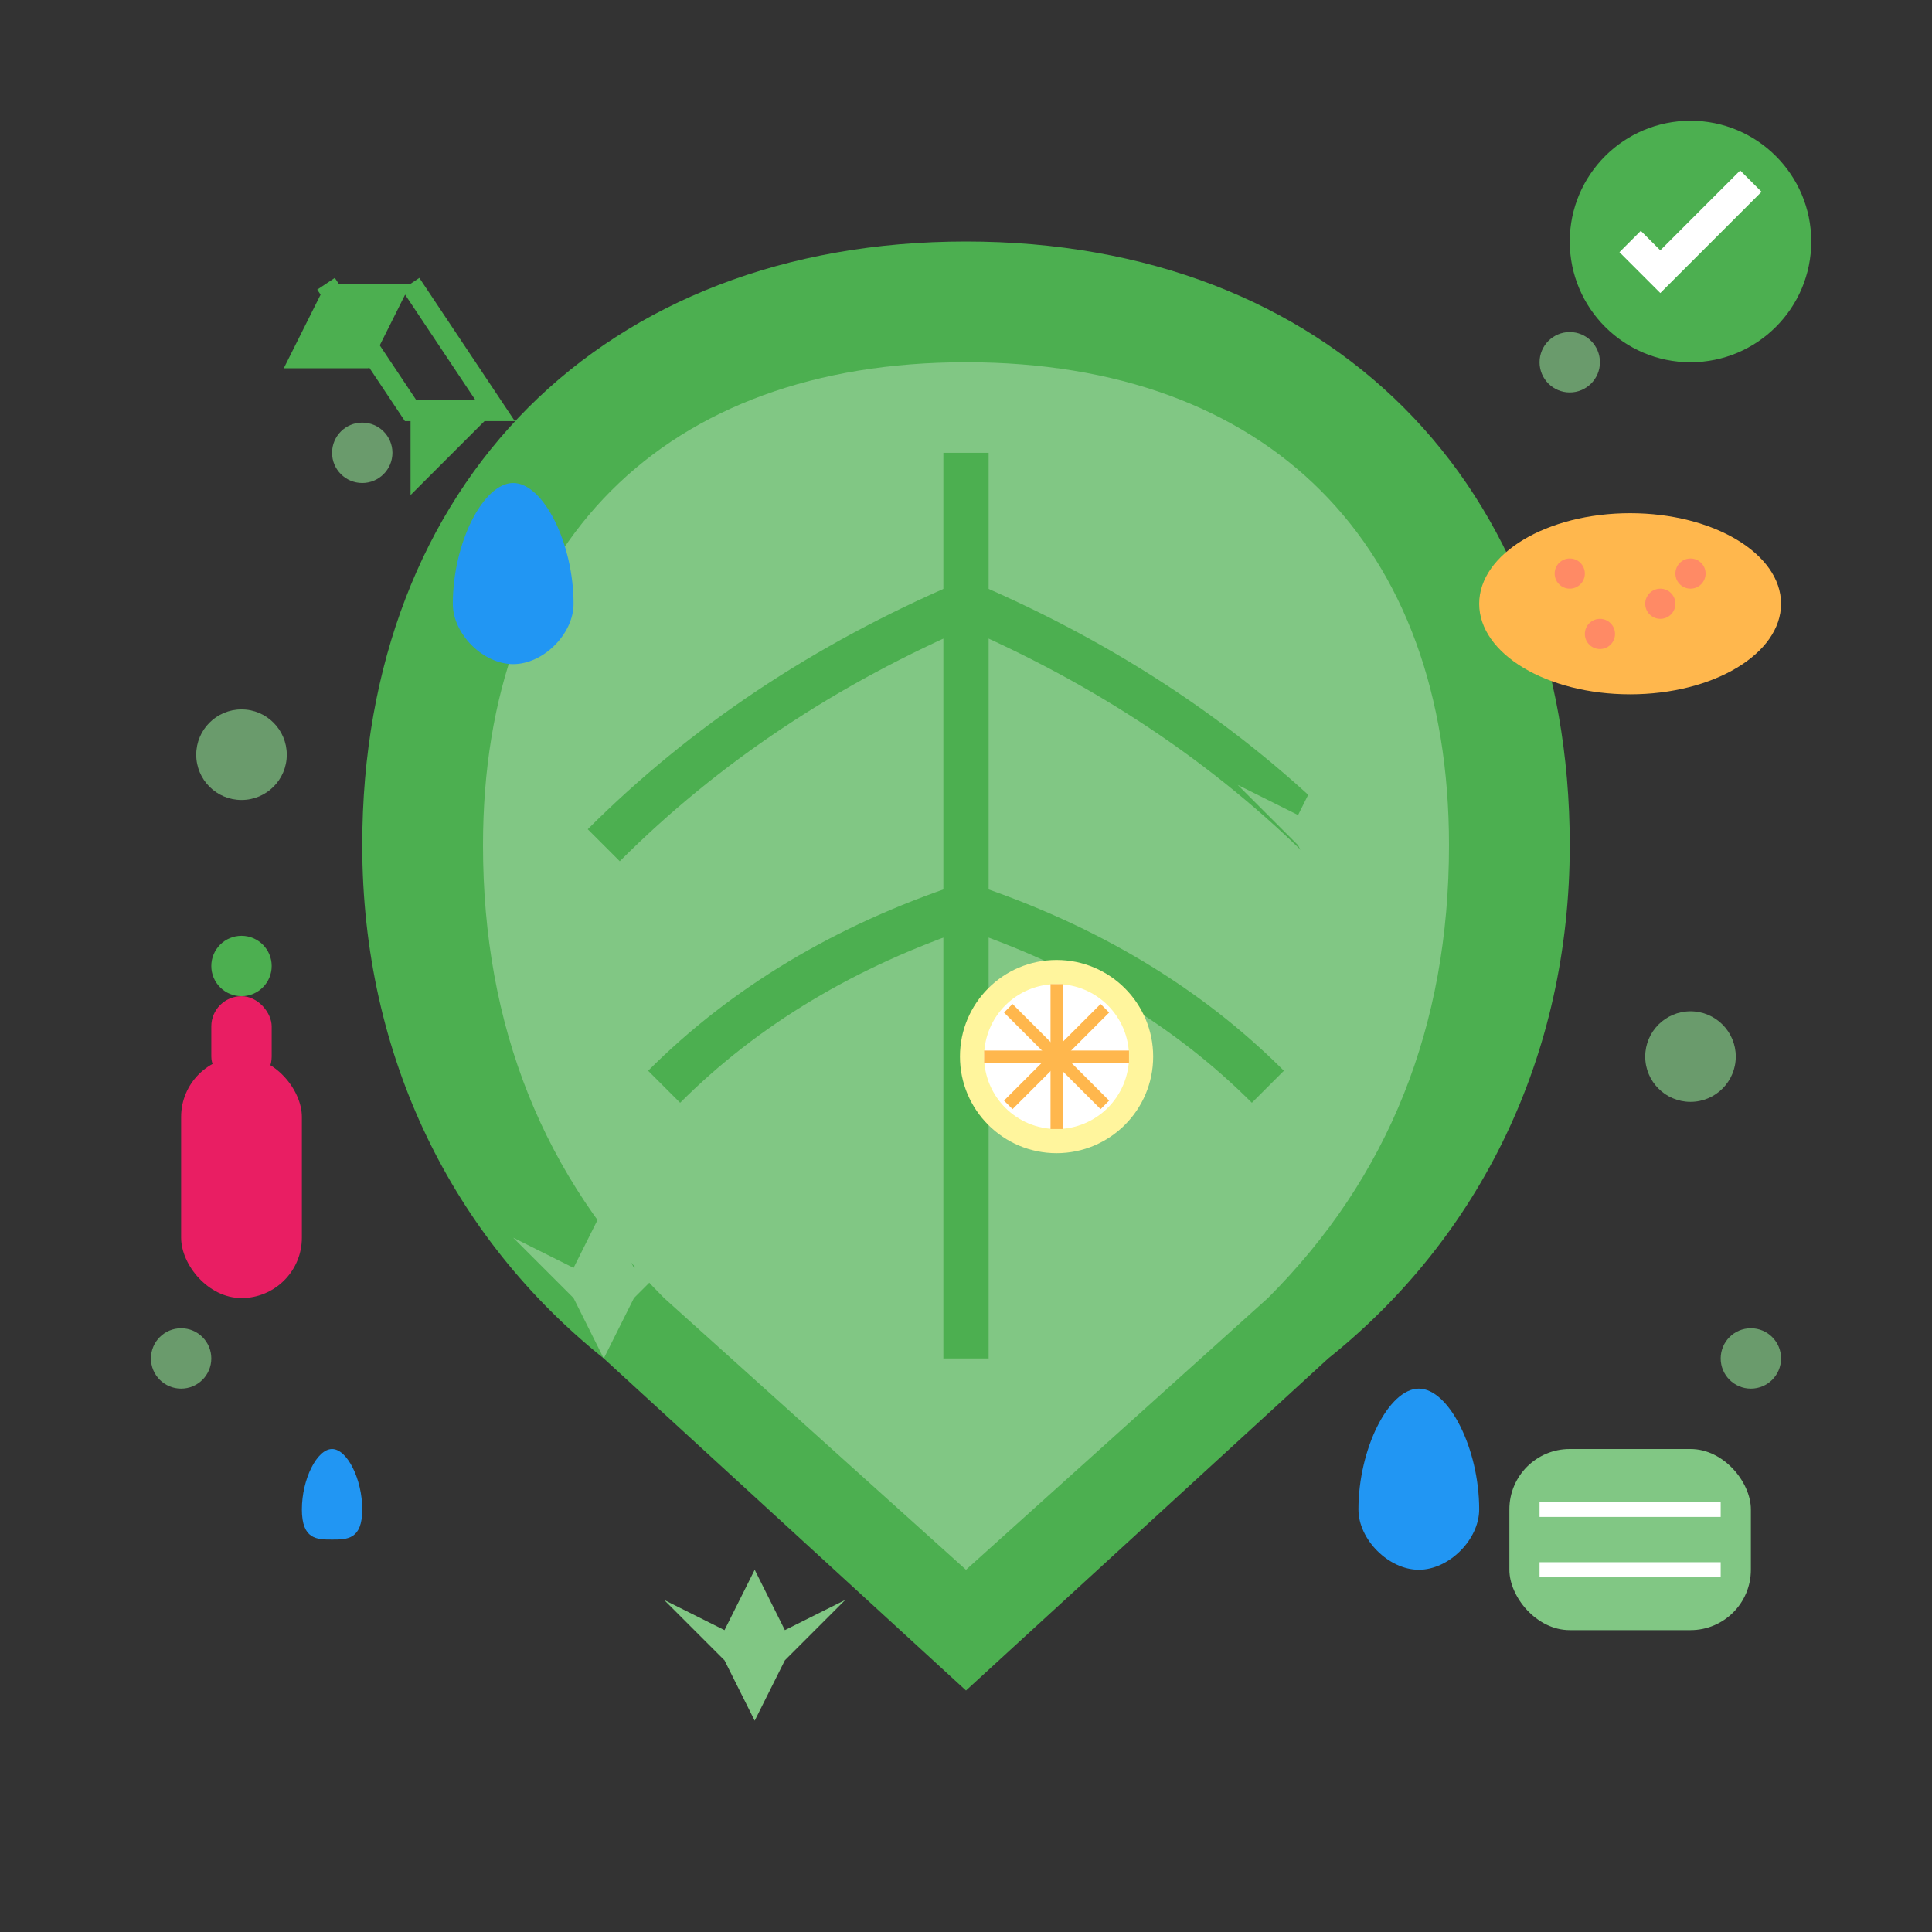 <svg width="64" height="64" viewBox="0 0 64 64" fill="none" xmlns="http://www.w3.org/2000/svg">
  <rect x="0" y="0" width="64" height="64" fill="#333333" stroke="none"/>
  <!-- Large leaf -->
  <path d="M32 8C20 8 12 16 12 28C12 35 15 41 20 45L32 56L44 45C49 41 52 35 52 28C52 16 44 8 32 8Z" fill="#4caf50"/>
  <path d="M32 12C22 12 16 18 16 28C16 34 18 39 22 43L32 52L42 43C46 39 48 34 48 28C48 18 42 12 32 12Z" fill="#81c784"/>
  
  <!-- Leaf veins -->
  <g stroke="#4caf50" stroke-width="1.5" fill="none">
    <path d="M32 15L32 45"/>
    <path d="M32 20Q25 23 20 28"/>
    <path d="M32 20Q39 23 44 28"/>
    <path d="M32 30Q26 32 22 36"/>
    <path d="M32 30Q38 32 42 36"/>
  </g>
  
  <!-- Eco cleaning elements -->
  <g fill="#e91e63">
    <!-- Spray bottle with natural ingredients -->
    <rect x="6" y="35" width="4" height="8" rx="2"/>
    <rect x="7" y="33" width="2" height="3" rx="1"/>
    <circle cx="8" cy="32" r="1" fill="#4caf50"/>
    
    <!-- Natural sponge -->
    <ellipse cx="54" cy="20" rx="5" ry="3" fill="#ffb74d"/>
    <g fill="#ff8a65">
      <circle cx="52" cy="19" r="0.5"/>
      <circle cx="55" cy="20" r="0.5"/>
      <circle cx="53" cy="21" r="0.5"/>
      <circle cx="56" cy="19" r="0.5"/>
    </g>
    
    <!-- Eco-friendly cloth -->
    <rect x="50" y="48" width="8" height="6" rx="2" fill="#81c784"/>
    <g stroke="white" stroke-width="0.5">
      <line x1="51" y1="50" x2="57" y2="50"/>
      <line x1="51" y1="52" x2="57" y2="52"/>
    </g>
  </g>
  
  <!-- Water droplets -->
  <g fill="#2196f3">
    <path d="M15 20C15 18 16 16 17 16C18 16 19 18 19 20C19 21 18 22 17 22C16 22 15 21 15 20Z"/>
    <path d="M45 50C45 48 46 46 47 46C48 46 49 48 49 50C49 51 48 52 47 52C46 52 45 51 45 50Z"/>
    <path d="M10 50C10 49 10.5 48 11 48C11.5 48 12 49 12 50C12 51 11.5 51 11 51C10.5 51 10 51 10 50Z"/>
  </g>
  
  <!-- Natural bubbles -->
  <g fill="#81c784" opacity="0.7">
    <circle cx="8" cy="25" r="1.5"/>
    <circle cx="56" cy="35" r="1.5"/>
    <circle cx="12" cy="15" r="1"/>
    <circle cx="52" cy="12" r="1"/>
    <circle cx="6" cy="45" r="1"/>
    <circle cx="58" cy="45" r="1"/>
  </g>
  
  <!-- Eco symbols -->
  <g fill="#4caf50">
    <!-- Recycle symbol -->
    <g transform="translate(8, 8) scale(0.7)">
      <path d="M2 6L4 2L8 2L6 6L2 6Z" fill="#4caf50"/>
      <path d="M8 2L12 8L8 8L4 2" fill="none" stroke="#4caf50" stroke-width="1"/>
      <path d="M12 8L8 12L8 8" fill="#4caf50"/>
    </g>
    
    <!-- Natural certification -->
    <circle cx="56" cy="8" r="4" fill="#4caf50"/>
    <path d="M54 8L55 9L58 6" stroke="white" stroke-width="1" fill="none"/>
  </g>
  
  <!-- Sparkles for clean effect -->
  <g fill="#81c784">
    <path d="M20 40L21 42L23 41L21 43L20 45L19 43L17 41L19 42L20 40Z"/>
    <path d="M44 25L45 27L47 26L45 28L44 30L43 28L41 26L43 27L44 25Z"/>
    <path d="M25 52L26 54L28 53L26 55L25 57L24 55L22 53L24 54L25 52Z"/>
  </g>
  
  <!-- Natural ingredients icons -->
  <g fill="#ffb74d" transform="translate(35, 35) scale(0.8)">
    <!-- Lemon slice -->
    <circle cx="0" cy="0" r="4" fill="#fff59d"/>
    <circle cx="0" cy="0" r="3" fill="white"/>
    <g stroke="#ffb74d" stroke-width="0.5">
      <line x1="-3" y1="0" x2="3" y2="0"/>
      <line x1="0" y1="-3" x2="0" y2="3"/>
      <line x1="-2" y1="-2" x2="2" y2="2"/>
      <line x1="-2" y1="2" x2="2" y2="-2"/>
    </g>
  </g>
</svg>
